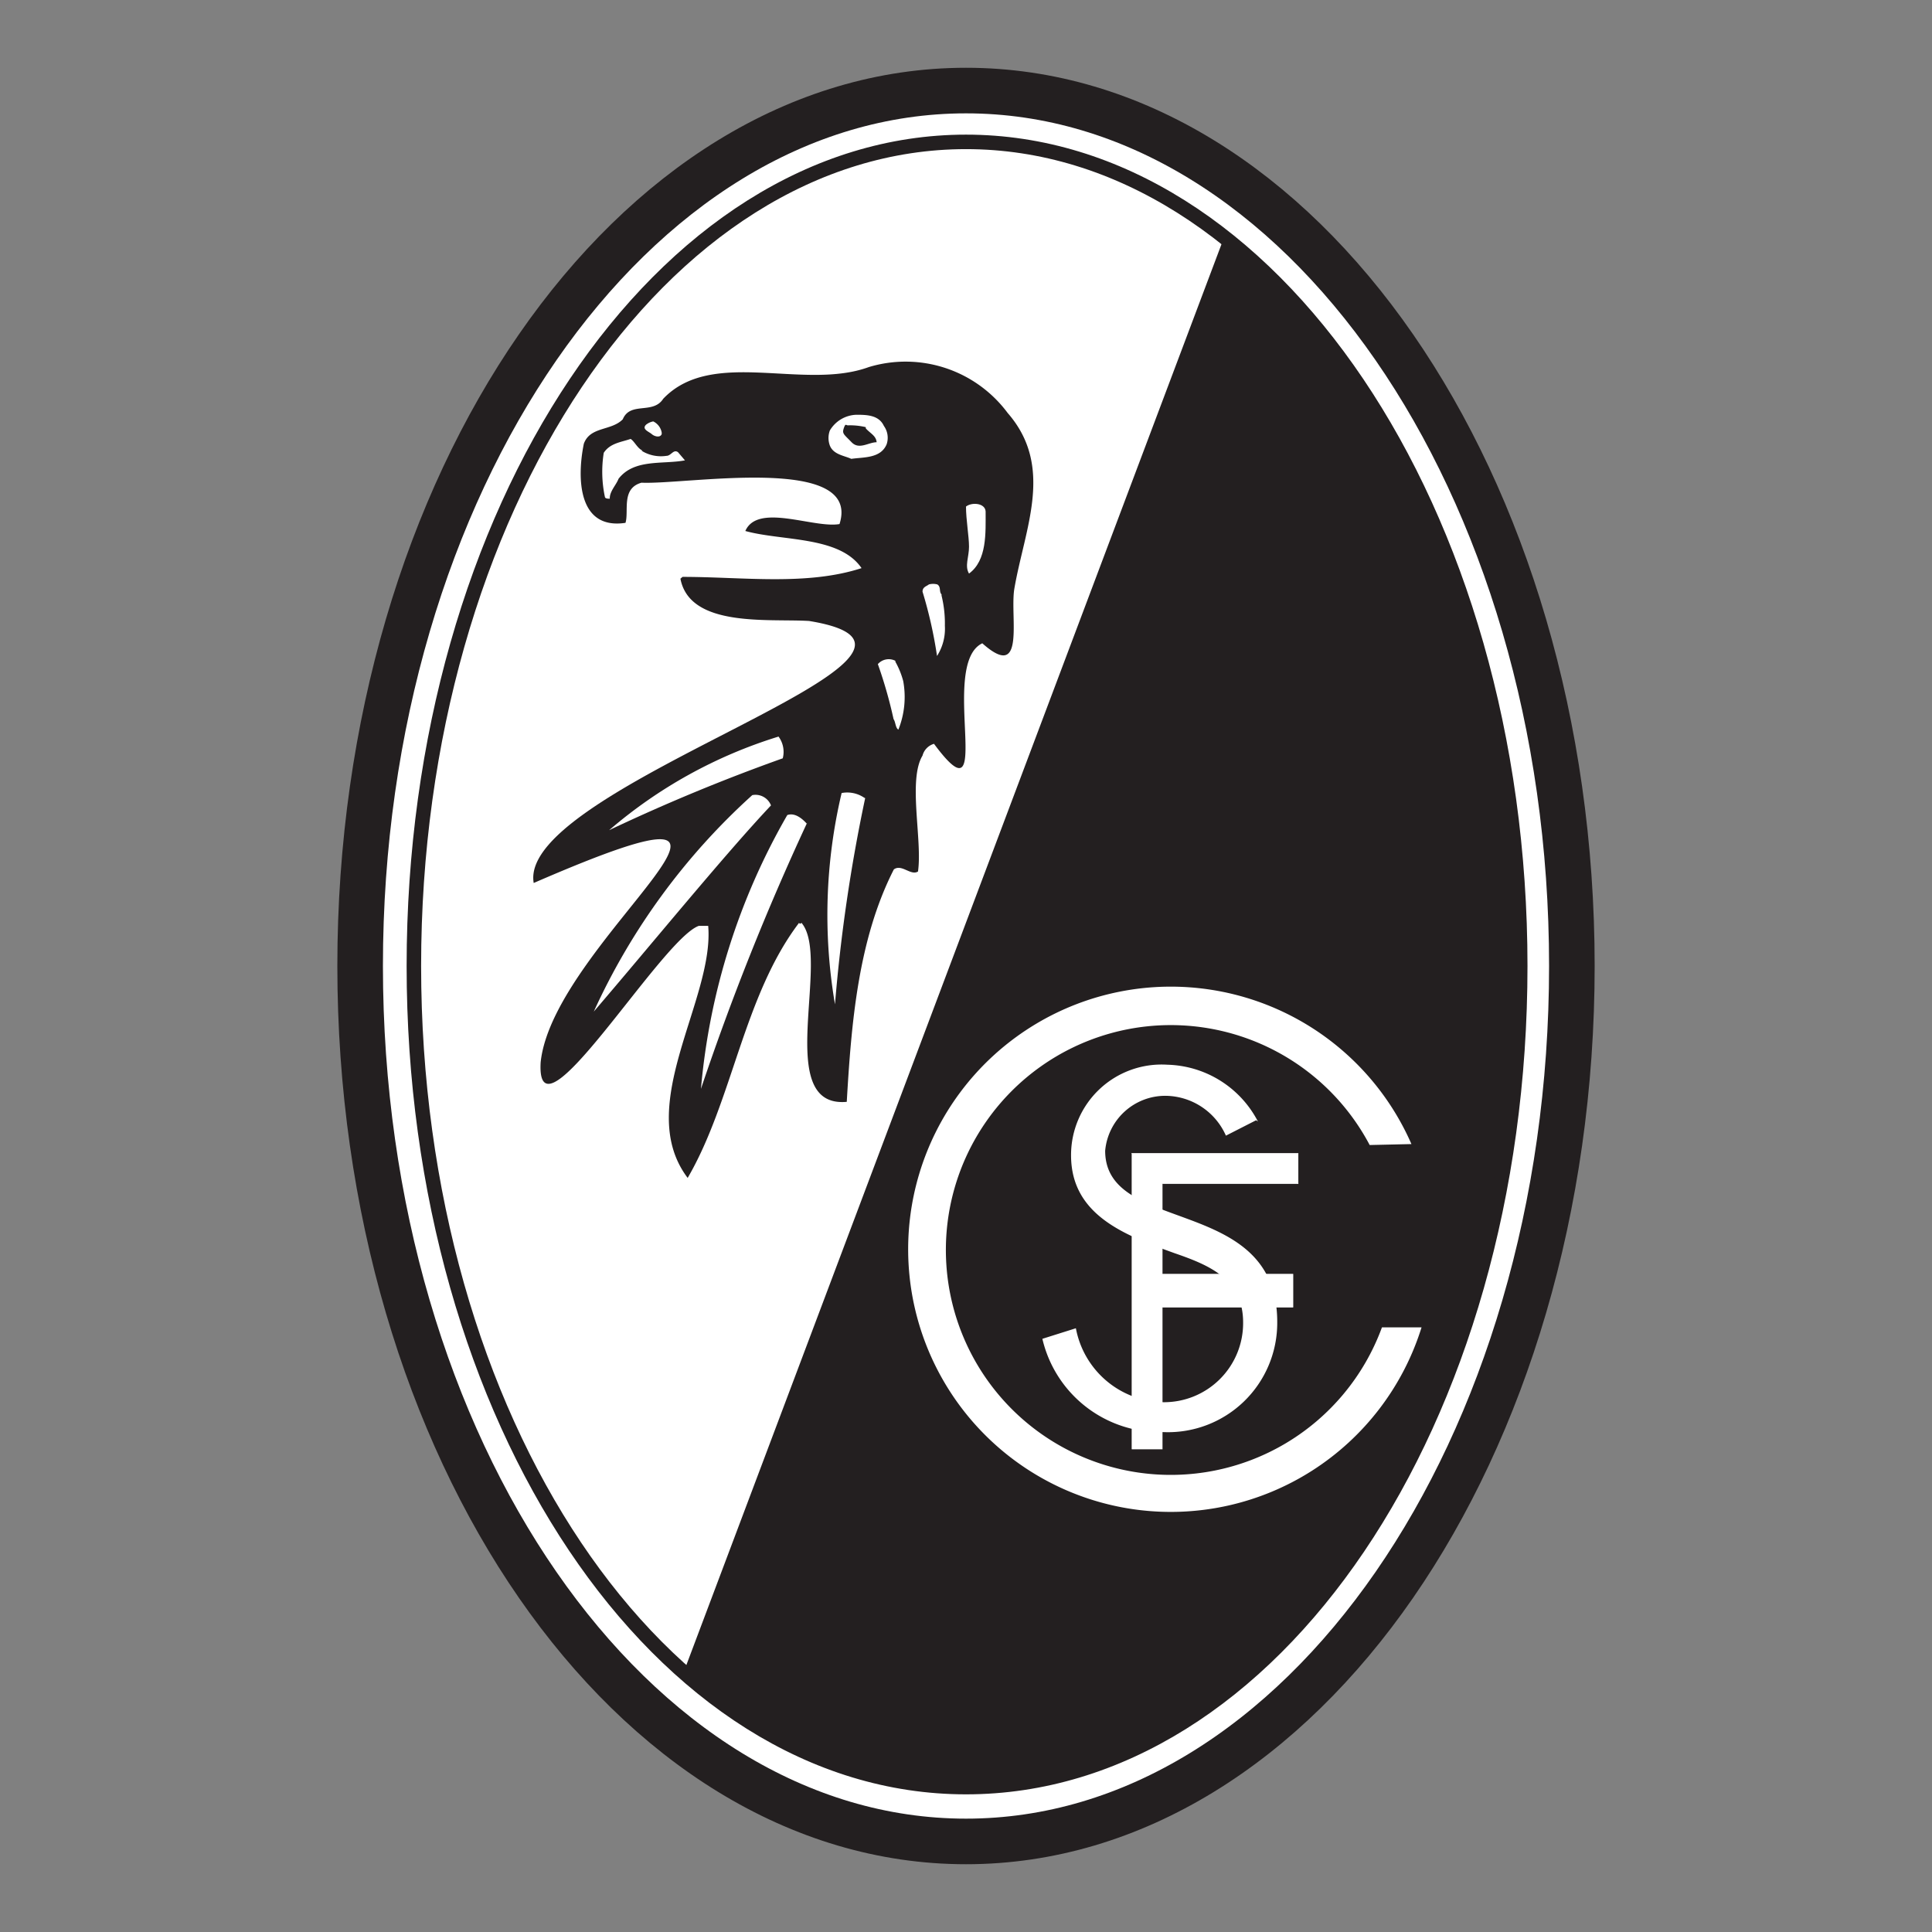 <?xml version="1.0" encoding="UTF-8"?> <svg xmlns="http://www.w3.org/2000/svg" xmlns:xlink="http://www.w3.org/1999/xlink" viewBox="0 0 64 64"><rect x="0" y="0" width="64" height="64" fill="#808080" stroke="none"/><clipPath id="a"><path d="m13.71 32c0-15.1 8.21-27.3 18.29-27.3s18.36 12.2 18.36 27.3-8.2 27.2-18.36 27.2-18.29-12.2-18.29-27.2z"></path></clipPath><path d="m11.93 32c0-16 9-29 20.07-29s20.07 13 20.07 29-8.99 29-20.07 29-20.07-13-20.07-29z" fill="#fff" stroke="#231f20" stroke-miterlimit="3.86" stroke-width="1.51"></path><path d="m13.71 32c0-15.1 8.21-27.3 18.29-27.3s18.36 12.2 18.36 27.3-8.2 27.2-18.36 27.2-18.29-12.2-18.29-27.2z" fill="#231f20"></path><g clip-path="url(#a)"><path d="m8.37 63.91v-63.83h35.11l-24.04 63.83z" fill="#fff"></path></g><path d="m13.71 32c0-15.1 8.21-27.3 18.29-27.3s18.36 12.2 18.36 27.3-8.2 27.2-18.36 27.2-18.29-12.2-18.29-27.2z" fill="none" stroke="#231f20" stroke-miterlimit="3.86" stroke-width=".48"></path><path d="m33.38 13.68c1.56 1.79.56 3.83.22 5.83-.15.93.39 3.09-1.06 1.8-1.47.7.49 6.15-1.6 3.33a.55.55 0 0 0 -.38.39c-.49.81 0 2.8-.15 3.84-.24.15-.54-.26-.8-.07-1.19 2.33-1.41 5.13-1.56 7.7-2.46.22-.5-4.76-1.5-5.93 0 0-.05.06-.08 0-1.84 2.42-2.2 5.89-3.69 8.45-1.8-2.38.89-5.91.68-8.35h-.31c-1.25.44-5.41 7.45-5.24 4.52.42-4.08 9.61-10.21-.23-5.94-.58-3.25 15.56-7.63 9.12-8.68-1.34-.08-3.95.23-4.26-1.4l.07-.06c2 0 4.11.3 5.93-.29-.73-1.07-2.62-.89-3.85-1.23.41-.94 2.27-.08 3.12-.23.74-2.33-5.06-1.3-6.56-1.37-.68.19-.41.94-.53 1.33-1.58.24-1.61-1.49-1.38-2.62.21-.58.91-.42 1.29-.81.25-.6 1-.15 1.34-.68 1.62-1.7 4.65-.26 6.81-1.05a4.21 4.21 0 0 1 4.6 1.52z" fill="#231f20"></path><path d="m29.28 14.11a.67.67 0 0 1 .09.61c-.2.47-.76.42-1.17.48-.24-.11-.59-.14-.71-.44a.72.72 0 0 1 0-.5 1.06 1.06 0 0 1 .87-.52c.33 0 .75 0 .92.37z" fill="#fff"></path><path d="m21.92 14.38c-.05.13-.24.08-.33 0s-.34-.16-.19-.31a.53.53 0 0 1 .24-.11.51.51 0 0 1 .28.37z" fill="#fff"></path><path d="m28.68 14.19c.15.17.34.24.36.46-.27 0-.58.26-.83 0s-.32-.28-.26-.46.07-.1.14-.1a2.23 2.23 0 0 1 .59.06z" fill="#231f20"></path><g fill="#fff"><path d="m21.25 14.93a1.22 1.22 0 0 0 .83.17c.15 0 .23-.23.38-.12l.23.27c-.73.14-1.68-.06-2.2.61-.08.21-.3.42-.29.66-.06 0-.14 0-.16-.05a4 4 0 0 1 -.04-1.47c.21-.32.57-.35.89-.46.13.08.22.31.4.39z"></path><path d="m32.65 16.94c0 .71.05 1.62-.55 2.06-.15-.25 0-.55 0-.89s-.1-.89-.1-1.33c.19-.15.63-.12.65.16z" fill-rule="evenodd"></path><path d="m31.19 19.73a3.87 3.87 0 0 1 .11 1 1.67 1.67 0 0 1 -.26 1 14.53 14.53 0 0 0 -.48-2.13c0-.16.14-.18.21-.24a.54.54 0 0 1 .28 0c.13.08.05.24.14.33z"></path><path d="m29.66 21.92a2.77 2.77 0 0 1 .26.64 2.91 2.91 0 0 1 -.16 1.61c-.1-.06-.09-.25-.16-.35a15.09 15.09 0 0 0 -.52-1.82.48.48 0 0 1 .58-.11z"></path><path d="m25.93 25.12a62 62 0 0 0 -5.75 2.38 15.67 15.67 0 0 1 5.61-3.1.85.85 0 0 1 .14.72z"></path><path d="m28.66 26.44a54.07 54.07 0 0 0 -1 6.83 17.54 17.54 0 0 1 .22-7 1 1 0 0 1 .74.15z"></path><path d="m25.54 26.68c-1.51 1.6-3.95 4.59-5.87 6.83a21.88 21.88 0 0 1 5.25-7.17.55.55 0 0 1 .62.34z"></path><path d="m26.73 27.27a85.33 85.33 0 0 0 -3.51 8.8 22 22 0 0 1 2.86-9.07c.25-.09.5.12.65.29z"></path><path d="m45.39 37.9a7.48 7.48 0 1 0 .41 6.1h1.25a8.67 8.67 0 1 1 -.34-6.13z" stroke="#fff" stroke-miterlimit="3.86" stroke-width=".06"></path><path d="m37.48 38.21h5.52v1h-4.5v3h4.33v1.09h-4.33v4.7h-1v-9.79z" stroke="#fff" stroke-miterlimit="3.86" stroke-width=".02"></path><path d="m41.67 37.15a3.48 3.48 0 0 0 -3-1.88 3 3 0 0 0 -3.19 3c0 2 1.82 2.66 3.42 3.24 1.16.4 2.28.86 2.28 2.3a2.62 2.62 0 0 1 -2.64 2.64 3 3 0 0 1 -2.9-2.45l-1.11.35a4 4 0 0 0 4 3.09 3.62 3.62 0 0 0 3.78-3.65c0-4.23-5.7-2.86-5.7-5.67a2 2 0 0 1 2-1.82 2.21 2.21 0 0 1 2 1.32l1-.51z"></path></g></svg> 